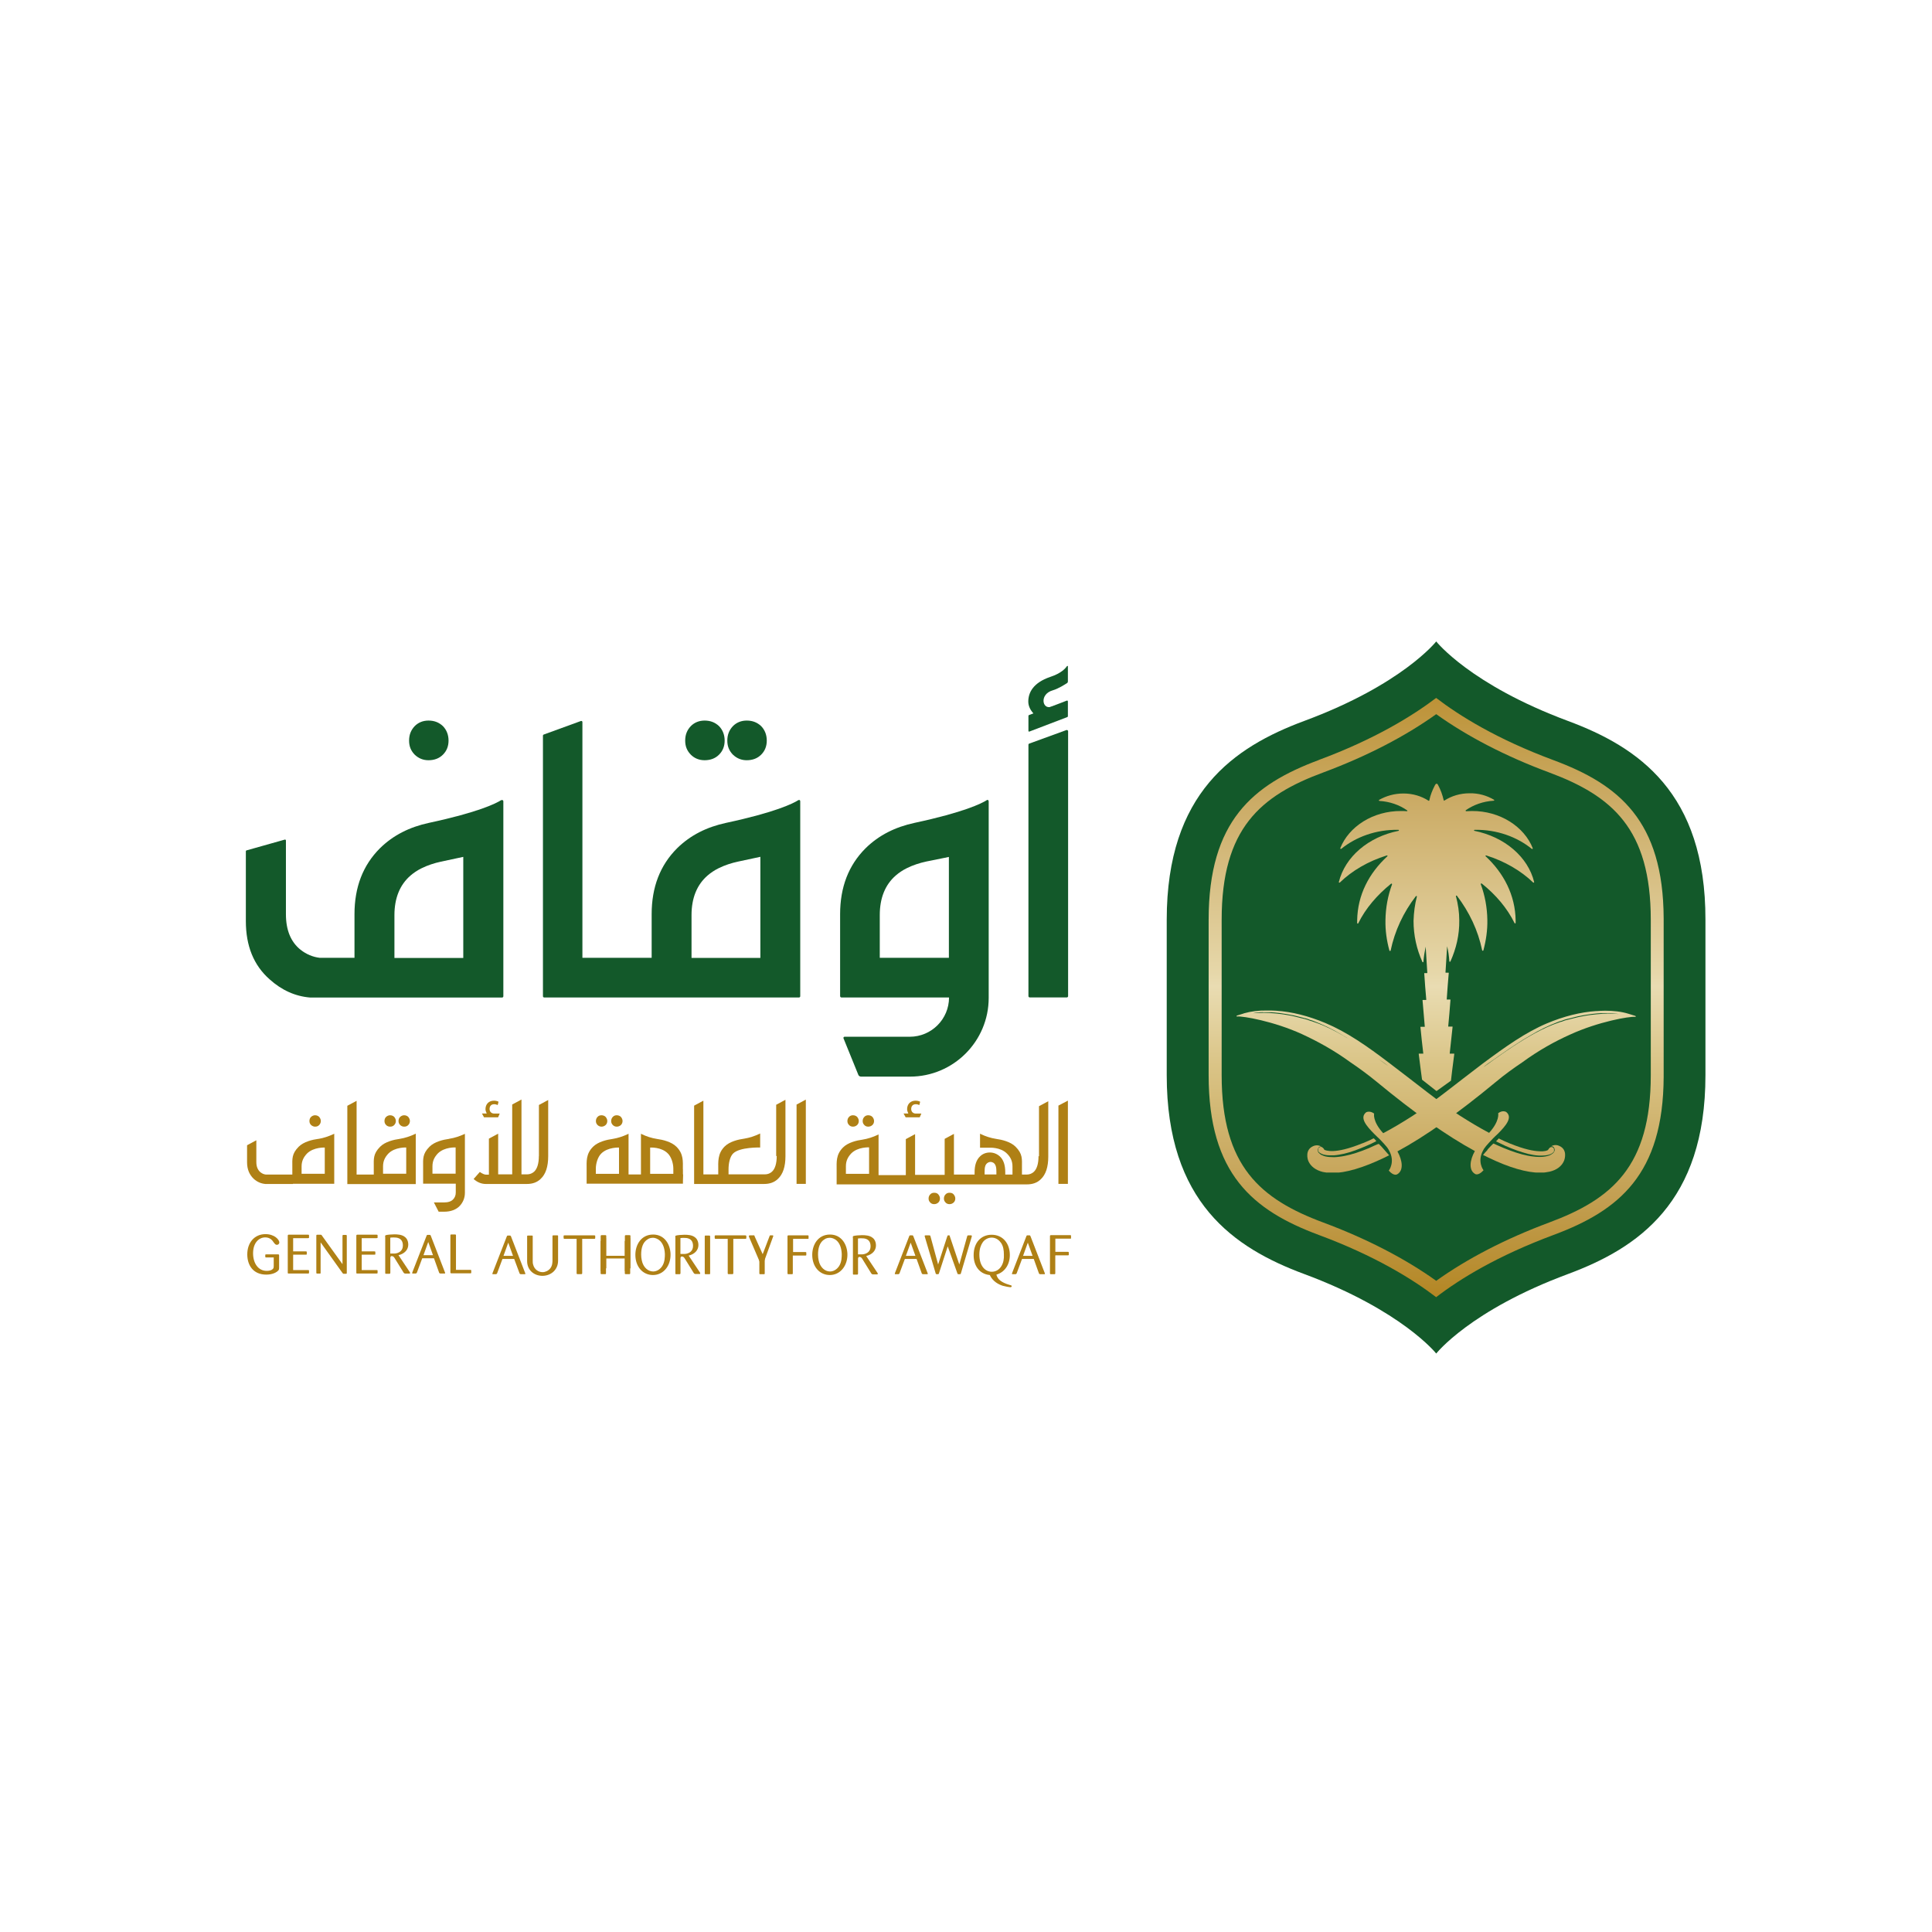 <?xml version="1.0" encoding="UTF-8"?>
<svg id="Layer_1" data-name="Layer 1" xmlns="http://www.w3.org/2000/svg" xmlns:xlink="http://www.w3.org/1999/xlink" viewBox="0 0 283.46 283.46">
  <defs>
    <style>
      .cls-1 {
        fill: url(#linear-gradient-2);
      }

      .cls-2 {
        fill: url(#linear-gradient-6);
      }

      .cls-3 {
        clip-path: url(#clippath-2);
      }

      .cls-4 {
        fill: #13592a;
      }

      .cls-5 {
        clip-path: url(#clippath-6);
      }

      .cls-6 {
        clip-path: url(#clippath-7);
      }

      .cls-7 {
        clip-path: url(#clippath-1);
      }

      .cls-8 {
        clip-path: url(#clippath-4);
      }

      .cls-9 {
        fill: url(#linear-gradient-5);
      }

      .cls-10 {
        clip-path: url(#clippath);
      }

      .cls-11 {
        fill: none;
      }

      .cls-12 {
        clip-path: url(#clippath-3);
      }

      .cls-13 {
        fill: url(#linear-gradient-7);
      }

      .cls-14 {
        fill: url(#linear-gradient-3);
      }

      .cls-15 {
        clip-path: url(#clippath-5);
      }

      .cls-16 {
        fill: url(#linear-gradient);
      }

      .cls-17 {
        fill: #af8015;
      }

      .cls-18 {
        fill: url(#linear-gradient-4);
      }

      .cls-19 {
        fill: url(#linear-gradient-8);
      }
    </style>
    <clipPath id="clippath">
      <path class="cls-11" d="m194.16,179.37c-9.22-3.43-14.92-8.25-14.92-21.62v-22.8c0-13.4,5.7-18.22,14.92-21.62,6.37-2.37,12.04-5.31,16.56-8.55,4.52,3.24,10.19,6.19,16.56,8.55,9.22,3.43,14.92,8.25,14.92,21.62v22.8c0,13.4-5.7,18.19-14.92,21.62-6.37,2.37-12.04,5.31-16.56,8.55-4.52-3.24-10.22-6.19-16.56-8.55m-.67-67.86c-9.7,3.61-16.16,8.98-16.16,23.44v22.8c0,14.46,6.46,19.83,16.16,23.44,8.25,3.06,13.77,6.49,17.22,9.13,3.46-2.67,8.98-6.06,17.22-9.13,9.64-3.58,16.1-8.91,16.16-23.2v-23.26c-.06-14.28-6.52-19.62-16.16-23.2-8.25-3.06-13.77-6.49-17.22-9.13-3.49,2.64-9.01,6.06-17.22,9.1"/>
    </clipPath>
    <linearGradient id="linear-gradient" x1="420.66" y1="375.19" x2="421.92" y2="375.19" gradientTransform="translate(-31074.08 -34982.5) rotate(90) scale(83.38 -83.38)" gradientUnits="userSpaceOnUse">
      <stop offset="0" stop-color="#b4841d"/>
      <stop offset=".08" stop-color="#bb8f31"/>
      <stop offset=".24" stop-color="#cbab65"/>
      <stop offset=".48" stop-color="#e6d7a9"/>
      <stop offset=".5" stop-color="#e9dcb2"/>
      <stop offset=".61" stop-color="#dac486"/>
      <stop offset=".8" stop-color="#c29e50"/>
      <stop offset=".93" stop-color="#b48725"/>
      <stop offset="1" stop-color="#ae8015"/>
    </linearGradient>
    <clipPath id="clippath-1">
      <path class="cls-11" d="m210.71,115h0s-.06,0-.06.03c-.03.06-.09.15-.12.18-.36.7-.67,1.43-.82,2.21,0,.06-.09.09-.12.06-1.03-.67-2.3-1.06-3.67-1.06s-2.55.36-3.58.94c-.06.03-.03.12.03.15,1.52.09,2.94.58,4.09,1.39.06.03.03.15-.06.12-.27-.03-.55-.03-.82-.03-4.15-.03-7.7,2.3-8.94,5.46-.03.06.06.12.15.09,2.12-1.73,5.09-2.85,8.37-2.79h0c.09,0,.12.12.03.15-4.4.88-7.85,3.79-8.76,7.52-.03.06.09.12.15.06,1.79-1.73,4.15-3.12,6.88-3.97.09-.03.15.06.09.12-2.7,2.49-4.37,5.67-4.43,9.4v.39c0,.09.12.12.15.06,1.09-2.21,2.76-4.15,4.82-5.82.06-.06.15,0,.15.09-.61,1.64-.94,3.4-.97,5.25-.03,1.52.18,3,.58,4.46.03.09.15.09.18,0,.61-2.91,1.88-5.61,3.7-7.97.06-.06.18-.03.15.06-.3,1.15-.45,2.33-.49,3.55,0,2.12.45,4.15,1.3,6.03.03.09.15.06.15-.03.06-.76.18-1.49.33-2.21.09,1.27.15,2.58.24,3.85t-.03.03h-.39s-.03.03-.03.03c.09,1.3.18,2.58.3,3.88t-.03.03h-.49s-.03.03-.03.03c.12,1.3.21,2.58.33,3.88v.03h-.61s-.03.03-.03.03c.12,1.3.27,2.61.42,3.88v.03h-.64s-.03.03-.03.03c.15,1.3.49,3.79.49,3.79l2.12,1.67,2.12-1.52s.3-2.61.49-3.94t-.03-.03h-.64v-.03c.15-1.3.27-2.61.42-3.91,0-.03-.03-.03-.03-.03h-.61v-.03c.12-1.3.24-2.61.33-3.91t-.03-.03h-.52c.09-1.3.18-2.61.3-3.91t-.03-.03h-.42l-.03-.03c.09-1.27.15-2.58.24-3.85.18.73.27,1.46.33,2.21,0,.09.12.09.15.03.85-1.88,1.33-3.91,1.3-6.03,0-1.21-.18-2.4-.49-3.55-.03-.09.09-.12.15-.06,1.82,2.4,3.09,5.06,3.7,8,.03.09.15.09.18,0,.39-1.46.61-2.94.58-4.46-.03-1.85-.36-3.61-.97-5.25-.03-.06.06-.12.15-.09,2.06,1.64,3.73,3.61,4.82,5.82.03.06.15.03.15-.03v-.39c-.06-3.7-1.73-6.91-4.4-9.4-.06-.06,0-.15.09-.12,2.7.85,5.09,2.24,6.88,3.97.06.06.15,0,.15-.06-.91-3.73-4.37-6.64-8.76-7.52-.09-.03-.09-.15.03-.15h0c3.27-.06,6.25,1.06,8.37,2.79.06.06.18,0,.15-.09-1.24-3.15-4.79-5.49-8.94-5.46-.27,0-.55.03-.82.03-.09,0-.12-.09-.06-.15,1.15-.79,2.55-1.3,4.09-1.39.09,0,.12-.09.03-.15-1.03-.61-2.27-.97-3.58-.94-1.36,0-2.64.39-3.67,1.06-.06.03-.12,0-.12-.06-.18-.79-.45-1.52-.82-2.21-.03-.03-.06-.12-.12-.18h-.24Z"/>
    </clipPath>
    <linearGradient id="linear-gradient-2" y1="375.19" x2="421.92" y2="375.19" xlink:href="#linear-gradient"/>
    <clipPath id="clippath-2">
      <path class="cls-11" d="m199.92,167.73c-2.15.88-3.52,1.12-4.31,1.15-.88.03-1.21-.15-1.3-.18-.06-.15-.18-.27-.3-.36,0,0-.15-.12-.33-.06-.06.03-.15.06-.21.15-.06.06-.09.18-.09.3s.06.24.15.33c.06.06.12.09.18.12s.15.09.21.12c.15.06.33.12.52.15.18.03.39.06.61.06h.67c.45-.03.94-.12,1.49-.24,1.03-.24,2.18-.67,3.4-1.21.42-.18.88-.39,1.33-.64-.03-.06-.36-.39-.39-.42-.55.3-1.09.52-1.61.73"/>
    </clipPath>
    <linearGradient id="linear-gradient-3" x1="420.66" y1="375.15" x2="421.92" y2="375.15" gradientTransform="translate(-31084.46 -34982.5) rotate(90) scale(83.38 -83.38)" xlink:href="#linear-gradient"/>
    <clipPath id="clippath-3">
      <path class="cls-11" d="m200.77,168.48c-1.24.52-2.43.91-3.52,1.12-.27.06-.55.09-.79.12s-.52.06-.73.06c-.49,0-.91-.03-1.3-.12-.18-.06-.36-.12-.55-.21-.09-.03-.15-.09-.21-.15s-.12-.09-.18-.15c-.06-.06-.09-.12-.12-.21-.03-.06-.03-.15-.03-.21,0-.15.06-.27.12-.36.06-.09.15-.15.24-.15h.15c-.33-.21-.79-.24-1.18-.06-1.21.52-.85,1.88-.7,2.21.33.76,1.09,1.33,2.12,1.58.42.09.85.15,1.36.15,1.97,0,4.55-.76,7.64-2.24.12-.06.24-.12.36-.18h0c.06-.03.36-.18.36-.18-.15-.15-.42-.49-.67-.76-.27-.33-.67-.76-.85-.91-.03-.03-1.03.42-1.55.67"/>
    </clipPath>
    <linearGradient id="linear-gradient-4" x1="420.66" y1="375.15" x2="421.92" y2="375.15" gradientTransform="translate(-31084.49 -34982.5) rotate(90) scale(83.38 -83.38)" xlink:href="#linear-gradient"/>
    <clipPath id="clippath-4">
      <path class="cls-11" d="m217.81,156.42c.18-.12.33-.24.52-.39.18-.12.33-.24.52-.36.18-.12.33-.24.52-.36.33-.24.67-.49,1.03-.73.7-.49,1.36-.94,2.06-1.39.7-.45,1.36-.88,2.06-1.27,1.36-.82,2.76-1.49,4.12-2,.09-.03.18-.06.24-.09.03,0,.09-.03.12-.03s.09-.03.12-.03c.09-.03.18-.06.24-.09.09-.03.18-.06.24-.09.03,0,.09-.03.12-.03s.09-.03.12-.03c.09-.03.18-.06.24-.06.09-.03.18-.03.24-.06.03,0,.09-.03.12-.03l.12-.03c.09-.03.18-.03.24-.06.09-.03.15-.03.24-.06.03,0,.09-.03.12-.03s.09-.03.12-.03c.09-.03.15-.03.24-.06.33-.06.64-.12.94-.18.64-.12,1.24-.18,1.82-.24.58-.06,1.21-.03,1.73-.03.55,0,1.06.06,1.52.12-.49-.03-1.03-.06-1.61-.06-.52,0-1.06.03-1.64.09-.58.06-1.18.12-1.79.24-.3.06-.64.12-.94.18-.09.03-.15.03-.24.06-.03,0-.09.03-.12.03s-.09.03-.12.03c-.09.03-.15.03-.24.06s-.15.03-.24.06c-.03,0-.09.03-.12.03s-.09.03-.12.03c-.09.03-.18.06-.24.06-.09.03-.18.06-.24.06-.03,0-.09.03-.12.03s-.09.03-.12.03c-.09.03-.15.06-.24.09-.09.03-.18.06-.24.09-.03,0-.09.03-.12.03s-.09.03-.12.03c-.09.03-.18.06-.24.09-4.4,1.46-9.67,5.64-11.31,6.73.15-.09.3-.21.45-.33m16.4-8.1c-2.3.15-4.76.76-7.28,1.82-3.06,1.3-5.97,3.34-9.46,5.94-3.85,2.91-7.16,5.64-10.25,7.64-1.52.97-2.94,1.82-4.28,2.52-1.61-1.76-1.33-2.88-1.33-2.88-.67-.49-1.18-.18-1.18-.18-.97.79,0,1.97,1.24,3.21.09.09.7.7.73.7.12.12,1.06,1.09,1.27,1.46.03.03.09.18.12.21.97,1.7-.03,2.97-.03,2.97.79.91,1.27.52,1.27.52.91-.55.76-1.97,0-3.34,4.09-2.21,8.91-5.61,14.4-10.16,1.3-1.09,2.61-2.03,3.88-2.88,2.4-1.76,4.79-3.09,7.1-4.12,4.12-1.88,8.67-2.67,9.52-2.58.09,0,.09-.09.03-.12-.03,0-.03-.03-.06-.03-.12-.03-.58-.18-.97-.3-1.06-.33-2.21-.45-3.43-.45-.45,0-.88.03-1.3.06"/>
    </clipPath>
    <linearGradient id="linear-gradient-5" x1="420.66" y1="375.21" x2="421.92" y2="375.21" gradientTransform="translate(-31066.89 -34982.5) rotate(90) scale(83.38 -83.38)" xlink:href="#linear-gradient"/>
    <clipPath id="clippath-5">
      <path class="cls-11" d="m219.48,167.45c.45.21.88.42,1.33.64,1.21.55,2.37.94,3.4,1.21.52.12,1.03.21,1.49.24.24,0,.45.03.67,0,.21,0,.42-.03.61-.06s.36-.09.52-.15c.06-.03.15-.06.21-.12s.12-.09.18-.12c.09-.09.15-.21.15-.33s-.03-.21-.09-.3-.12-.12-.21-.15c-.18-.06-.33.06-.33.06-.12.09-.21.24-.3.36-.09.06-.42.24-1.3.18-.79-.03-2.15-.27-4.31-1.15-.52-.21-1.06-.45-1.61-.73,0,.03-.33.36-.39.42"/>
    </clipPath>
    <linearGradient id="linear-gradient-6" x1="420.66" y1="375.22" x2="421.92" y2="375.22" gradientTransform="translate(-31063.7 -34982.5) rotate(90) scale(83.38 -83.38)" xlink:href="#linear-gradient"/>
    <clipPath id="clippath-6">
      <path class="cls-11" d="m218.26,168.7c-.27.27-.55.61-.67.76,0,0,.3.15.39.18h0l.36.18c3.06,1.49,5.67,2.24,7.64,2.24.49,0,.94-.06,1.36-.15,1.03-.24,1.79-.79,2.12-1.58.15-.33.52-1.7-.7-2.21-.39-.18-.82-.15-1.18.06h.15c.09.03.18.06.24.15s.12.21.12.36c0,.06,0,.15-.03.21s-.06.15-.12.21-.12.12-.18.15c-.06.06-.15.09-.21.15-.15.09-.33.15-.55.21-.39.09-.85.15-1.3.12-.24,0-.49-.03-.76-.06-.24-.03-.52-.06-.79-.12-1.09-.21-2.27-.61-3.52-1.12-.52-.21-1.52-.67-1.52-.67-.18.15-.58.58-.88.91"/>
    </clipPath>
    <linearGradient id="linear-gradient-7" x1="420.66" y1="375.22" x2="421.92" y2="375.22" gradientTransform="translate(-31063.67 -34982.5) rotate(90) scale(83.38 -83.38)" xlink:href="#linear-gradient"/>
    <clipPath id="clippath-7">
      <path class="cls-11" d="m185.3,148.53c.52,0,1.15-.03,1.73.03.58.06,1.18.12,1.82.24.3.06.64.12.97.18.09.03.15.03.24.06.03,0,.09.03.12.03s.09.03.12.03c.09.03.15.03.24.06s.15.03.24.06c.03,0,.09.03.12.03s.09.03.12.03c.09.03.15.03.24.06s.18.06.24.06c.03,0,.09.03.12.03s.09.03.12.03c.09.03.18.06.24.09.09.03.18.06.24.09.03,0,.09.03.12.03s.09.03.12.03c.09.03.18.06.24.09,1.36.52,2.76,1.18,4.12,2,.7.39,1.36.85,2.06,1.27.7.45,1.36.91,2.06,1.39.33.24.7.49,1.03.73.18.12.33.24.52.36.18.12.33.24.52.36.18.12.33.24.52.39.15.12.3.24.49.36-1.64-1.12-6.91-5.31-11.31-6.73-.09-.03-.18-.06-.24-.09-.03,0-.09-.03-.12-.03s-.09-.03-.12-.03c-.09-.03-.18-.06-.24-.09-.09-.03-.18-.06-.24-.09-.03,0-.09-.03-.12-.03s-.09-.03-.12-.03c-.09-.03-.18-.06-.24-.06-.09-.03-.18-.06-.24-.06-.03,0-.09-.03-.12-.03s-.09-.03-.12-.03c-.09-.03-.15-.03-.24-.06s-.15-.03-.24-.06c-.03,0-.09-.03-.12-.03s-.09-.03-.12-.03c-.09-.03-.15-.03-.24-.06-.33-.06-.64-.15-.94-.18-.61-.12-1.21-.18-1.79-.24-.58-.06-1.12-.09-1.64-.09-.58,0-1.12.03-1.61.06.39-.09.91-.15,1.46-.15m-2.82.18c-.39.12-.85.27-.97.3t-.06.03c-.06.03-.06.15.03.12.85-.09,5.4.7,9.52,2.58,2.3,1.06,4.7,2.37,7.1,4.12,1.27.85,2.58,1.82,3.88,2.88,5.46,4.52,10.31,7.94,14.4,10.16-.76,1.36-.91,2.79,0,3.34,0,0,.45.39,1.27-.52,0,0-1-1.27-.03-2.97.03-.03.09-.18.12-.21.24-.39,1.18-1.36,1.27-1.46,0,0,.61-.61.73-.7,1.24-1.24,2.21-2.43,1.24-3.21,0,0-.52-.33-1.18.18,0,0,.27,1.12-1.33,2.88-1.33-.7-2.76-1.55-4.28-2.52-3.09-2-6.4-4.73-10.25-7.64-3.46-2.64-6.37-4.64-9.46-5.94-2.52-1.06-4.94-1.67-7.28-1.82-.42-.03-.85-.03-1.27-.03-1.24-.03-2.4.12-3.46.42"/>
    </clipPath>
    <linearGradient id="linear-gradient-8" x1="420.66" y1="375.16" x2="421.92" y2="375.16" gradientTransform="translate(-31081.27 -34982.5) rotate(90) scale(83.38 -83.38)" xlink:href="#linear-gradient"/>
  </defs>
  <g>
    <path class="cls-4" d="m230.06,105.78c-14.37-5.34-19.34-11.67-19.34-11.67,0,0-4.97,6.34-19.38,11.67-10.28,3.82-20.16,10.52-20.16,29.17v11.4h0v11.4c0,18.68,9.88,25.35,20.16,29.17,14.37,5.34,19.38,11.67,19.38,11.67,0,0,4.97-6.34,19.34-11.67,10.28-3.82,20.16-10.52,20.16-29.17v-11.4h0v-11.4c.03-18.68-9.88-25.35-20.16-29.17"/>
    <path class="cls-4" d="m62.87,111.54c.85,0,1.58-.27,2.12-.82.55-.55.82-1.24.82-2.06s-.27-1.55-.82-2.12c-.58-.55-1.27-.82-2.12-.82-.79,0-1.49.27-2.03.82-.55.58-.82,1.27-.82,2.12s.27,1.49.82,2.06c.58.55,1.24.82,2.03.82"/>
    <path class="cls-4" d="m103.38,111.54c.85,0,1.58-.27,2.12-.82.55-.55.82-1.24.82-2.06s-.27-1.55-.82-2.12c-.58-.55-1.27-.82-2.12-.82-.79,0-1.49.27-2.03.82-.55.58-.82,1.27-.82,2.12s.27,1.49.82,2.06c.55.55,1.24.82,2.03.82"/>
    <path class="cls-4" d="m109.56,111.54c.85,0,1.58-.27,2.12-.82.55-.55.82-1.24.82-2.06s-.27-1.55-.82-2.12c-.58-.55-1.27-.82-2.12-.82-.79,0-1.49.27-2.03.82-.55.58-.82,1.27-.82,2.12s.27,1.49.82,2.06c.58.55,1.24.82,2.03.82"/>
    <path class="cls-4" d="m144.79,117.39c-.76.49-3.37,1.79-10.61,3.34-2.82.61-5.22,1.79-7.19,3.73-2.49,2.49-3.73,5.7-3.73,9.67v12.01c0,.12.09.21.21.21h15.77c0,3.18-2.58,5.76-5.76,5.76h-9.58c-.09,0-.18.12-.15.21l2.18,5.37c.06.18.24.27.42.27h7.16c6.37,0,11.55-5.18,11.55-11.55v-28.81c0-.21-.15-.3-.27-.21m-5.58,23.14h-10.13v-6.28c0-2.49.79-4.46,2.37-5.82.42-.36.94-.73,1.61-1.06.91-.45,1.88-.76,2.85-.97l3.31-.67v14.8Z"/>
    <path class="cls-4" d="m117.14,117.39c-.76.49-3.37,1.79-10.61,3.34-2.82.61-5.22,1.79-7.19,3.73-2.49,2.49-3.73,5.7-3.73,9.67v6.4h-10.16v-34.6c0-.09-.09-.18-.21-.15l-5.49,2c-.06.03-.09.09-.09.15v38.24c0,.09.09.18.18.18h37.39c.09,0,.18-.09.18-.18v-28.62c0-.15-.15-.24-.27-.15m-5.55,23.14h-10.13v-6.28c0-2.49.79-4.46,2.37-5.82.42-.36.94-.73,1.61-1.06.91-.45,1.88-.76,2.85-.97l3.27-.7v14.83h.03Z"/>
    <path class="cls-4" d="m73.54,117.39c-.76.49-3.37,1.79-10.61,3.34-2.82.61-5.22,1.79-7.19,3.73-2.49,2.49-3.73,5.7-3.73,9.67v6.4h-5.09c-1.03-.12-1.97-.52-2.82-1.18-1.43-1.15-2.15-2.88-2.15-5.22v-10.82c0-.09-.09-.15-.18-.12l-5.61,1.58c-.06.03-.09.06-.09.12v10.25c0,3.64,1.15,6.49,3.49,8.55,1.76,1.58,3.73,2.49,5.97,2.67h28.14c.09,0,.18-.09.18-.18v-28.62c0-.15-.18-.24-.3-.15m-5.55,23.14h-10.13v-6.28c0-2.49.79-4.46,2.37-5.82.42-.36.94-.73,1.61-1.06.91-.45,1.88-.76,2.85-.97l3.27-.7v14.83h.03Z"/>
    <path class="cls-4" d="m156.47,107.11l-5.49,2c-.06.03-.09.09-.09.15v36.9c0,.09.09.18.18.18h5.46c.09,0,.18-.09.18-.18v-38.9c-.03-.12-.15-.18-.24-.15"/>
    <path class="cls-4" d="m151.04,107.33l5.55-2.12c.06-.03.09-.06.09-.12v-2.18c0-.09-.09-.15-.15-.12l-5.55,2.12c-.06.03-.09.06-.09.12v2.18c-.03.09.06.15.15.12"/>
    <path class="cls-4" d="m156.68,97.77v2.21c0,.09-.03.18-.12.24-.33.21-1.27.82-2.09,1.06-1.97.55-1.58,2.82-.27,2.43,1.27-.39-2.24,2.49-2.21,2.43.06-.03.12-1.03.12-1.03,0,0-1.24-.85-1.24-2.18s.73-2.76,3.21-3.61c1.58-.52,2.21-1.21,2.46-1.58.06-.06.15-.03.15.03"/>
  </g>
  <g class="cls-10">
    <rect class="cls-16" x="177.3" y="102.38" width="66.8" height="87.93"/>
  </g>
  <g class="cls-7">
    <rect class="cls-1" x="196.34" y="115" width="28.74" height="45.15"/>
  </g>
  <g class="cls-3">
    <rect class="cls-14" x="193.4" y="167.03" width="8.52" height="2.52"/>
  </g>
  <g class="cls-12">
    <rect class="cls-18" x="191.43" y="167.79" width="12.37" height="4.24"/>
  </g>
  <g class="cls-8">
    <rect class="cls-9" x="199.46" y="148.26" width="40.57" height="24.41"/>
  </g>
  <g class="cls-15">
    <rect class="cls-2" x="219.48" y="167.03" width="8.52" height="2.52"/>
  </g>
  <g class="cls-5">
    <rect class="cls-13" x="217.6" y="167.79" width="12.37" height="4.24"/>
  </g>
  <g class="cls-6">
    <rect class="cls-19" x="181.39" y="148.26" width="40.57" height="24.41"/>
  </g>
  <g>
    <path class="cls-17" d="m59.29,165.3c.24,0,.45-.06.61-.24.15-.15.24-.36.24-.58,0-.24-.09-.42-.24-.61-.15-.15-.36-.24-.61-.24-.21,0-.42.09-.58.24s-.24.36-.24.61.09.42.24.58c.15.15.36.24.58.24"/>
    <path class="cls-17" d="m57.23,165.3c.24,0,.45-.06.61-.24.15-.15.24-.36.24-.58,0-.24-.09-.42-.24-.61-.15-.15-.36-.24-.61-.24-.21,0-.42.09-.58.24s-.24.36-.24.61.09.42.24.58.36.24.58.24"/>
    <path class="cls-17" d="m79.06,169.61c0,1.09-.24,1.88-.7,2.3-.27.24-.61.39-1.03.39h-.82v-10.98l-1.36.73v10.25h-2.06v-5.97l-1.36.73v5.28h-.45c-.18,0-.49-.12-.88-.39l-.91,1.03c.55.49,1.15.73,1.79.73h6.03c.82,0,1.49-.24,2-.73.76-.7,1.12-1.82,1.12-3.34v-8.25l-1.36.73v7.49Z"/>
    <path class="cls-17" d="m88.25,165.3c.24,0,.45-.09.61-.24s.24-.36.24-.58c0-.24-.09-.42-.24-.61-.15-.15-.36-.24-.61-.24-.21,0-.42.06-.58.24-.15.15-.24.36-.24.61s.09.42.24.58c.15.15.36.24.58.24"/>
    <path class="cls-17" d="m90.49,165.3c.24,0,.45-.09.61-.24.15-.15.24-.36.24-.58,0-.24-.09-.42-.24-.61-.15-.15-.36-.24-.61-.24-.21,0-.42.06-.58.24-.15.15-.24.36-.24.61s.09.42.24.58c.15.15.33.24.58.24"/>
    <path class="cls-17" d="m100.19,171.52c0-1.12.12-2.21-.94-3.27-.73-.73-2-1.03-2.88-1.15-.76-.12-1.52-.36-2.21-.7l-.12-.06v5.97h-1.82v-5.97l-.12.06c-.7.33-1.46.58-2.21.7-.88.12-2.15.42-2.88,1.15-1.06,1.06-.94,2.15-.94,3.27v2.15h14.13v-.39l.03-.97h-.03v-.79h0Zm-9.34.7h-3.43v-.76c0-.79.3-1.73.79-2.21.97-.97,2.61-.88,2.61-.88v3.85h.03Zm7.97,0h-3.43v-3.85s1.64-.12,2.61.88c.49.49.79,1.43.79,2.21v.76h.03Z"/>
    <path class="cls-17" d="m113.96,169.61c0,1.09-.24,1.88-.7,2.3-.27.24-.61.39-1.03.39h-5.34v-.76c0-.79.18-1.82.67-2.3.97-.97,3.97-.88,3.97-.88v-2.06l-.12.06c-.7.33-1.46.58-2.21.7-.88.12-2.15.42-2.88,1.15-1.06,1.06-.94,2.27-.94,3.4v.7h-2.18v-10.82l-1.36.73v11.49h10.28c.82,0,1.49-.24,2-.73.76-.7,1.12-1.82,1.12-3.34v-8.28l-1.36.73v7.52h.09Z"/>
    <polygon class="cls-17" points="116.87 173.7 118.23 173.7 118.23 161.33 116.87 162.06 116.87 173.7"/>
    <path class="cls-17" d="m125.15,165.3c.24,0,.45-.09.61-.24s.24-.36.24-.58c0-.24-.09-.42-.24-.61-.15-.15-.36-.24-.61-.24-.21,0-.42.06-.58.24-.15.15-.24.36-.24.61s.09.42.24.58.33.24.58.24"/>
    <path class="cls-17" d="m127.39,165.3c.24,0,.45-.09.61-.24s.24-.36.24-.58c0-.24-.09-.42-.24-.61-.15-.15-.36-.24-.61-.24-.21,0-.42.06-.58.24-.15.15-.24.36-.24.61s.09.42.24.58.33.24.58.24"/>
    <path class="cls-17" d="m137.06,175c-.21,0-.42.06-.58.24-.15.15-.24.36-.24.61s.09.42.24.58.33.24.58.24.45-.09.61-.24.24-.36.24-.58c0-.24-.09-.42-.24-.61-.15-.18-.36-.24-.61-.24"/>
    <path class="cls-17" d="m139.31,175c-.21,0-.42.06-.58.24-.15.15-.24.36-.24.61s.09.42.24.58.33.24.58.24.45-.09.61-.24.24-.36.24-.58c0-.24-.09-.42-.24-.61-.15-.18-.36-.24-.61-.24"/>
    <path class="cls-17" d="m152.37,169.64c0,1.09-.24,1.88-.7,2.3-.27.24-.61.39-1.03.39h-.7v-1.15c0-1.12.12-1.88-.94-2.94-.73-.73-2-1.03-2.88-1.15-.76-.12-1.52-.36-2.21-.7l-.12-.06v2.06h1.36s1.64-.12,2.61.88c.49.49.79,1.06.79,1.88v1.18h-1.06v-.33c0-1.09-.27-1.85-.79-2.33-.39-.36-.91-.58-1.46-.58s-1.06.18-1.46.58c-.52.49-.79,1.27-.79,2.33v.33h-3.03v-5.97l-1.36.73v5.28h-4.34v-5.97l-1.36.73v5.28h-4v-5.97l-.12.06c-.7.33-1.46.58-2.21.7-.88.12-2.15.42-2.88,1.15-1.06,1.06-.94,2.15-.94,3.27v2.15h27.93c.82,0,1.49-.24,2-.73.76-.7,1.12-1.82,1.12-3.34v-8.13l-1.36.73v7.34h-.06Zm-24.83,2.58h-3.43v-1.12c0-.79.3-1.36.79-1.88.97-.97,2.61-.88,2.61-.88v3.88h.03Zm18.65.09h-1.73v-.33c0-.33,0-.67.12-.97.15-.39.61-.64,1-.49.58.18.61.91.61,1.39v.39h0Z"/>
    <polygon class="cls-17" points="155.29 162.21 155.29 173.7 156.68 173.7 156.68 161.48 155.29 162.21"/>
    <path class="cls-17" d="m60.99,166.33l-.12.06c-.7.33-1.46.58-2.21.7-.88.12-2.15.42-2.88,1.15-1.06,1.06-.94,1.82-.94,2.94v1.15h-2.52v-10.82l-1.36.73v11.49h10.04v-7.4Zm-1.36,5.88h-3.43v-1.09c0-.79.3-1.36.79-1.88.97-.97,2.61-.88,2.61-.88v3.85h.03Z"/>
    <path class="cls-17" d="m65.9,167.09c-.88.12-2.15.42-2.88,1.15-1.06,1.06-.94,1.82-.94,2.94v2.49h4.79v1.27c0,.42-.12.76-.39,1.03-.27.3-.73.45-1.33.45h-1.49l.7,1.36h.79c1,0,1.79-.3,2.33-.88.49-.55.73-1.18.73-1.91v-1.3h0v-7.34l-.12.06c-.67.3-1.39.55-2.18.67m.97,5.12h-3.43v-1.09c0-.79.3-1.36.79-1.88.97-.97,2.61-.88,2.61-.88v3.85h.03Z"/>
    <path class="cls-17" d="m46.71,167.09c-.88.12-2.15.42-2.88,1.15-1.06,1.06-.94,1.82-.94,2.94v1.15h-3.88c-.3-.03-.55-.15-.79-.33-.39-.33-.61-.82-.61-1.49v-3.21l-1.36.73v2.49c0,1.03.33,1.82.97,2.43.49.45,1.06.7,1.7.76h4.06v-.03h6.06v-7.34l-.12.06c-.73.33-1.46.58-2.21.7m.94,5.12h-3.4v-1.09c0-.79.3-1.36.79-1.88.97-.97,2.61-.88,2.61-.88v3.85Z"/>
    <path class="cls-17" d="m46.22,165.3c.24,0,.45-.06.61-.24.15-.15.24-.36.24-.58,0-.24-.09-.42-.24-.61-.15-.15-.36-.24-.61-.24-.21,0-.42.09-.58.24s-.24.36-.24.61.09.42.24.58c.18.15.36.24.58.24"/>
    <path class="cls-17" d="m132.88,163.93h2.06c.06-.18.18-.36.24-.55h-.82c-.36,0-.67-.24-.67-.67,0-.39.21-.7.67-.7.21,0,.39.06.52.12.06-.18.09-.33.12-.49-.15-.09-.42-.15-.67-.15-.76,0-1.24.52-1.24,1.24,0,.24.09.42.18.64h-.7l.3.55Z"/>
    <path class="cls-17" d="m71.02,163.93h2.06c.06-.18.18-.36.24-.55h-.82c-.36,0-.67-.24-.67-.67,0-.39.21-.7.67-.7.21,0,.39.06.52.12.06-.18.09-.33.12-.49-.15-.09-.42-.15-.67-.15-.76,0-1.24.52-1.24,1.24,0,.24.09.42.18.64h-.7l.3.55Z"/>
    <path class="cls-17" d="m40.16,184.49h-1.09c-.12,0-.15,0-.15-.15v-.24c.03-.06.06-.06.15-.06h1.73c.15,0,.15.06.15.18v1.7c0,.27,0,.3-.09.45-.27.33-.91.64-1.79.64-1.94,0-2.79-1.39-2.79-2.97,0-1.73,1.06-2.97,2.67-2.97,1.33,0,2.03.82,2.03,1.21,0,.24-.18.36-.36.36-.21,0-.3-.15-.49-.39-.15-.24-.49-.7-1.21-.7-.91,0-1.79.76-1.79,2.33,0,1.43.73,2.58,2,2.58.3,0,.64-.06.82-.21.21-.15.21-.3.21-.58v-1.18Z"/>
    <path class="cls-17" d="m43.01,184.13v2.21h2.18c.09,0,.15,0,.15.12v.27c0,.12-.06.12-.15.12h-2.82c-.12,0-.15,0-.15-.15v-5.37c0-.12.03-.18.15-.18h2.82c.09,0,.15,0,.15.12v.3c0,.06-.03.09-.15.09h-2.18v1.94h1.85c.09,0,.15,0,.15.12v.3c0,.06-.06.06-.15.06h-1.85v.03Z"/>
    <path class="cls-17" d="m50.25,185.49v-4.15c0-.09.03-.15.09-.15h.42c.09,0,.12.03.12.15v5.4c0,.15-.03.15-.15.15h-.3c-.09,0-.09-.03-.18-.12l-3.21-4.49v4.43c0,.09,0,.15-.06.15h-.42c-.12,0-.15-.03-.15-.15v-5.4c0-.12.03-.15.15-.15h.49c.09,0,.12,0,.18.12l3.03,4.21Z"/>
    <path class="cls-17" d="m53.07,184.13v2.21h2.18c.09,0,.15,0,.15.12v.27c0,.12-.06.12-.15.12h-2.82c-.12,0-.15,0-.15-.15v-5.37c0-.12.03-.18.15-.18h2.82c.09,0,.15,0,.15.12v.3c0,.06-.03.09-.15.09h-2.18v1.94h1.85c.09,0,.15,0,.15.12v.3c0,.06-.06.06-.15.06h-1.85v.03Z"/>
    <path class="cls-17" d="m56.5,181.46c0-.18.03-.21.12-.24.18-.06.82-.12,1.24-.12.45,0,1.12.03,1.55.39.09.06.49.39.49,1.12s-.52,1.33-1.43,1.55l1.64,2.46c.03.06.06.09.06.15,0,.09-.09.09-.12.09h-.58q-.15,0-.24-.12l-1.33-2.15c-.06-.12-.21-.3-.42-.3s-.21.21-.21.3v2.12c0,.12-.03.18-.15.18h-.45c-.12,0-.15,0-.15-.15v-5.28Zm.76,2.46h.64c.7-.06,1.21-.45,1.21-1.18,0-1.18-.97-1.18-1.33-1.18-.24,0-.36,0-.52.03v2.33Z"/>
    <path class="cls-17" d="m99.07,181.52c0-.18.03-.21.12-.24.18-.06.82-.12,1.24-.12.45,0,1.12.03,1.55.39.09.06.49.39.49,1.12s-.52,1.33-1.43,1.55l1.64,2.46c.03.06.06.09.06.15,0,.09-.09.09-.12.09h-.58q-.15,0-.24-.12l-1.33-2.15c-.06-.12-.21-.3-.42-.3s-.21.21-.21.3v2.12c0,.12-.03.18-.15.18h-.45c-.12,0-.15,0-.15-.15v-5.28h0Zm.76,2.46h.64c.7-.06,1.21-.45,1.21-1.18,0-1.18-.97-1.18-1.33-1.18-.24,0-.36,0-.52.03v2.33h0Z"/>
    <path class="cls-17" d="m125.12,181.58c0-.18.03-.21.12-.24.18-.06.82-.12,1.24-.12.45,0,1.12.03,1.55.39.09.06.49.39.49,1.12s-.52,1.33-1.43,1.55l1.64,2.46c.03.06.06.09.06.15,0,.09-.09.09-.12.09h-.58q-.15,0-.24-.12l-1.33-2.15c-.06-.12-.21-.3-.42-.3s-.21.21-.21.3v2.12c0,.12-.03.18-.15.18h-.45c-.12,0-.15,0-.15-.15v-5.28Zm.76,2.46h.64c.7-.06,1.21-.45,1.21-1.18,0-1.18-.97-1.18-1.33-1.18-.24,0-.36,0-.52.03v2.33Z"/>
    <path class="cls-17" d="m63.68,184.61h-1.73l-.79,2.12q-.06.12-.18.12h-.39c-.06,0-.12,0-.12-.06l.03-.12,2.09-5.37c.03-.09.06-.12.15-.12h.33c.06,0,.06.03.12.09l2.09,5.4c.03.06.03.09.03.12,0,.06-.06.06-.12.06h-.55q-.15,0-.21-.12l-.76-2.12Zm-.15-.45l-.7-1.94-.7,1.94h1.39Z"/>
    <path class="cls-17" d="m75.45,184.71h-1.73l-.79,2.12q-.06.12-.18.12h-.39c-.06,0-.12,0-.12-.06l.03-.12,2.09-5.37c.03-.09.06-.12.15-.12h.33q.06,0,.12.09l2.09,5.4c.03.06.03.09.03.12,0,.06-.06.06-.12.06h-.52q-.15,0-.21-.12l-.79-2.12Zm-.18-.45l-.7-1.94-.7,1.94h1.39Z"/>
    <path class="cls-17" d="m66.87,186.31h2.12c.12,0,.15.03.15.15v.3c-.03.06-.06.06-.15.06h-2.76c-.12,0-.15-.06-.15-.12v-5.43c0-.12.03-.15.15-.15h.52c.12,0,.15.03.15.15v5.03h-.03Z"/>
    <path class="cls-17" d="m87.15,181.25h-4.31c-.06,0-.12,0-.15.06v.3c0,.09.03.15.12.15h1.79v5.03c0,.12.03.15.15.15h.52c.09,0,.15-.03.15-.15v-5.03h1.76c.12,0,.15-.03.15-.15v-.3c-.03-.06-.09-.06-.18-.06"/>
    <path class="cls-17" d="m109.32,181.25h-4.31c-.06,0-.12,0-.15.06v.3c0,.09.03.15.12.15h1.79v5.03c0,.12.03.15.15.15h.52c.09,0,.15-.03.15-.15v-5.03h1.76c.12,0,.15-.03.15-.15v-.3c-.06-.06-.12-.06-.18-.06"/>
    <path class="cls-17" d="m88.46,186.34c.15-.09.3-.18.49-.27v-4.7c0-.12-.03-.15-.15-.15h-.52c-.09,0-.15.03-.15.15v5.15c.12-.06.24-.12.33-.18"/>
    <path class="cls-17" d="m88.61,181.85c-.15.09-.3.18-.49.24v4.7c0,.12.03.15.15.15h.52c.09,0,.12-.03.12-.15v-5.15c-.09.09-.18.15-.3.21"/>
    <path class="cls-17" d="m92.01,186.34c.15-.09.3-.18.49-.27v-4.7c0-.12-.03-.15-.15-.15h-.52c-.09,0-.15.03-.15.15v5.15c.12-.06.21-.12.33-.18"/>
    <path class="cls-17" d="m92.16,181.85c-.15.09-.3.18-.49.24v4.7c0,.12.03.15.15.15h.52c.09,0,.12-.03.12-.15v-5.15c-.09.09-.18.15-.3.21"/>
    <path class="cls-17" d="m91.52,184.25h-2.79c-.03.12-.03.27,0,.39h2.79c.3,0,.33-.03.33-.12v-.24s-.15-.03-.33-.03"/>
    <path class="cls-17" d="m104.19,186.8c0,.15-.03.15-.15.15h-.49c-.09,0-.15,0-.15-.15v-5.37c0-.12.03-.18.15-.15h.49c.12,0,.15.03.15.15v5.37Z"/>
    <path class="cls-17" d="m112.2,186.8c0,.15-.03.15-.15.15h-.49c-.09,0-.15,0-.15-.15v-2.4c0-.12.03-.18.15-.15h.49c.12,0,.15,0,.15.15v2.4Z"/>
    <path class="cls-17" d="m116.32,184.22v2.58c0,.15-.06.15-.15.15h-.45c-.12,0-.18,0-.18-.15v-5.37c0-.15.03-.18.15-.18h2.79c.12,0,.15,0,.15.12v.3c0,.06,0,.12-.15.09h-2.12v1.94h1.79c.12,0,.15,0,.15.15v.27c0,.09-.06.09-.15.09h-1.82Z"/>
    <path class="cls-17" d="m121.75,187.07c-1.49,0-2.58-1.21-2.58-2.97,0-1.43.82-2.97,2.61-2.97,1.64,0,2.49,1.39,2.55,2.82.06,1.73-1.03,3.12-2.58,3.12m-.03-5.46c-.24,0-.52.06-.73.21-.73.42-.97,1.3-.97,2.24,0,.3.03.58.09.85.21,1.06.94,1.64,1.67,1.64.45,0,.97-.24,1.33-.79.39-.61.39-1.36.39-1.79-.09-1.94-1.18-2.37-1.79-2.37"/>
    <path class="cls-17" d="m95.8,187.07c-1.49,0-2.58-1.21-2.58-2.97,0-1.43.82-2.97,2.61-2.97,1.64,0,2.49,1.39,2.55,2.82.06,1.76-1.03,3.12-2.58,3.12m-.03-5.46c-.24,0-.52.06-.73.21-.73.42-.97,1.3-.97,2.24,0,.3.03.58.09.85.21,1.06.94,1.64,1.67,1.64.45,0,.97-.24,1.33-.79.39-.61.39-1.36.39-1.79-.09-1.91-1.18-2.37-1.79-2.37"/>
    <path class="cls-17" d="m81.88,184.98h0v-3.64c0-.09-.03-.09-.15-.09h-.52c-.09,0-.15,0-.15.09v3.43h0v.09c0,.3,0,.82-.33,1.24-.3.36-.73.55-1.12.55-.61,0-1.21-.39-1.39-1.12-.06-.18-.06-.36-.06-.58h0v-3.58c0-.09-.03-.09-.15-.09h-.52c-.09,0-.15,0-.15.09v3.64h0v.03c0,1.27.97,2.15,2.27,2.15,1.33-.03,2.27-.97,2.27-2.21"/>
    <path class="cls-17" d="m134.49,184.71h-1.73l-.79,2.12q-.06.12-.18.12h-.39c-.06,0-.12,0-.12-.06l.03-.12,2.09-5.4c.03-.09.06-.12.15-.12h.33c.06,0,.06.03.12.12l2.09,5.4c.03.06.03.09.03.12,0,.06-.06.06-.12.06h-.55q-.15,0-.21-.12l-.76-2.12Zm-.18-.45l-.7-1.94-.7,1.94h1.39Z"/>
    <path class="cls-17" d="m139.06,182.83l-1.3,4q-.03.12-.15.12c-.27,0-.3,0-.33-.12l-1.58-5.34c-.03-.09-.03-.12-.03-.15,0-.09.06-.09.15-.09h.52c.12,0,.15.03.18.15l1.12,4.12,1.33-4.09q.06-.18.12-.18h.18c.06,0,.06.03.09.15l1.39,4.12,1.15-4.12c.03-.12.06-.15.18-.15h.42s.09.03.09.09t-.03.15l-1.58,5.34c-.03.09-.06.12-.15.12h-.24c-.06,0-.09-.03-.12-.12l-1.43-4Z"/>
    <path class="cls-17" d="m146.19,187.01c.06.21.15.55.58.88.27.21.7.45,1.39.64.21.06.27.06.27.18,0,.03,0,.15-.21.15-.12,0-.64-.09-1.09-.21-.67-.21-1.49-.67-1.91-1.58-1.55-.15-2.37-1.39-2.37-2.91,0-1.82,1.06-3,2.64-3,1.67,0,2.67,1.3,2.67,2.97,0,1.49-.82,2.55-1.97,2.88h0Zm.64-4.7c-.36-.52-.88-.73-1.33-.73-.52,0-1.06.27-1.36.76-.21.33-.45.85-.45,1.73,0,1.73.91,2.52,1.82,2.52.55,0,1.06-.27,1.39-.79.33-.52.42-1.12.39-1.73,0-.64-.09-1.27-.45-1.76"/>
    <path class="cls-17" d="m151.68,184.71h-1.73l-.79,2.12q-.06.12-.18.12h-.39c-.06,0-.12,0-.12-.06l.03-.12,2.09-5.4c.03-.09.06-.12.15-.12h.33c.06,0,.06.03.12.12l2.09,5.4c.03.06.03.09.03.12,0,.06-.06.06-.12.06h-.55q-.15,0-.21-.12l-.76-2.12Zm-.18-.45l-.7-1.94-.7,1.94h1.39Z"/>
    <path class="cls-17" d="m154.83,184.22v2.58c0,.15-.06.15-.15.15h-.45c-.12,0-.18,0-.18-.15v-5.4c0-.15.03-.18.15-.18h2.79c.12,0,.15,0,.15.12v.3c0,.06,0,.12-.15.09h-2.15v1.94h1.82c.12,0,.15,0,.15.15v.27c0,.09-.06.09-.15.09h-1.82v.03Z"/>
    <path class="cls-17" d="m112.93,181.31l-1.03,2.7-1.18-2.61c-.03-.15-.06-.18-.18-.15h-.52c-.06,0-.15.03-.15.09t.03.15l1.64,3.82c.06.12.09.12.33.12q.12,0,.15-.12l1.43-3.94c.03-.06-.03-.12-.09-.12h-.39s0,.03-.03.06"/>
  </g>
</svg>